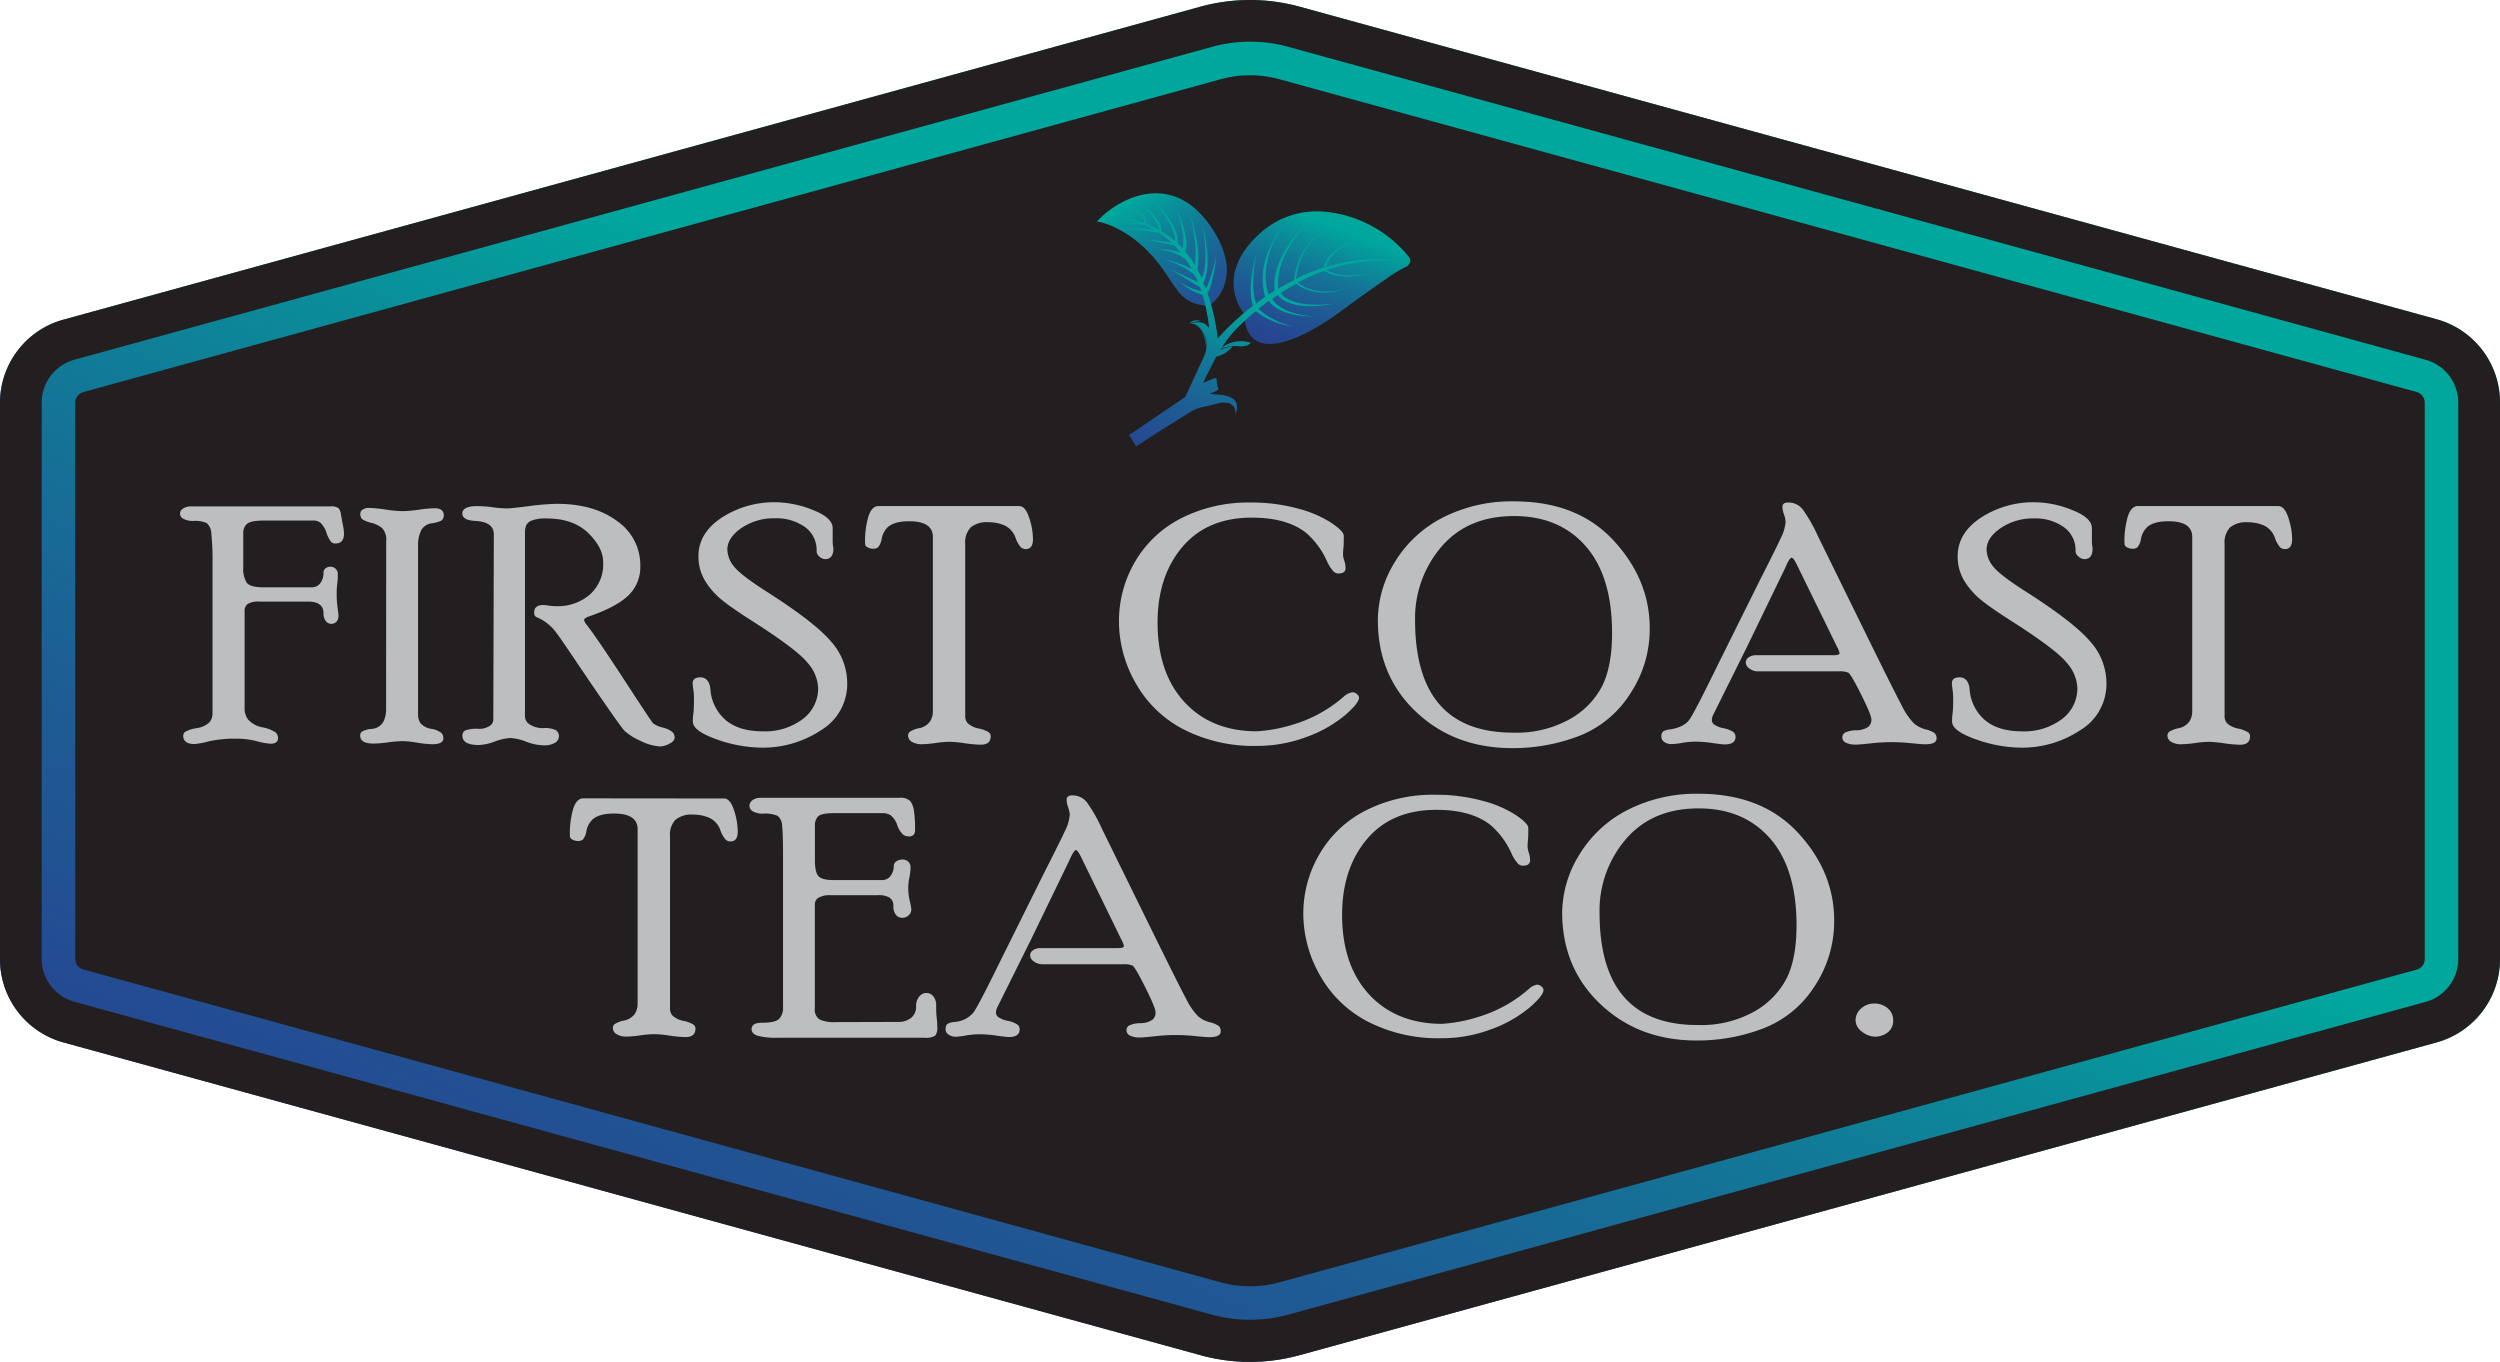 <?xml version="1.0" encoding="UTF-8"?> <svg xmlns="http://www.w3.org/2000/svg" xmlns:xlink="http://www.w3.org/1999/xlink" viewBox="0 0 539.62 293.89"><defs><style>.cls-1{fill:url(#linear-gradient);}.cls-2{fill:#231f20;}.cls-3{fill:#bcbec0;}.cls-4{fill:url(#linear-gradient-2);}.cls-5{fill:url(#linear-gradient-3);}.cls-6{fill:#00a79d;}.cls-7{fill:url(#linear-gradient-4);}</style><linearGradient id="linear-gradient" x1="285.42" y1="112.72" x2="140.2" y2="431.13" gradientUnits="userSpaceOnUse"><stop offset="0" stop-color="#00a79d"></stop><stop offset="0.07" stop-color="#06989b"></stop><stop offset="0.25" stop-color="#137697"></stop><stop offset="0.43" stop-color="#1e5b94"></stop><stop offset="0.61" stop-color="#254892"></stop><stop offset="0.8" stop-color="#2a3d90"></stop><stop offset="1" stop-color="#2b3990"></stop></linearGradient><linearGradient id="linear-gradient-2" x1="245.51" y1="42.71" x2="272.61" y2="85.68" xlink:href="#linear-gradient"></linearGradient><linearGradient id="linear-gradient-3" x1="288.54" y1="49.19" x2="274.04" y2="87.96" xlink:href="#linear-gradient"></linearGradient><linearGradient id="linear-gradient-4" x1="265.59" y1="64.36" x2="240.24" y2="119.96" xlink:href="#linear-gradient"></linearGradient></defs><title>First Coast Logo</title><g id="Layer_2" data-name="Layer 2"><g id="Logos"><g id="Logo"><path class="cls-1" d="M539.62,207V86.91a18.62,18.62,0,0,0-13.68-18L280.5,1.44a40.4,40.4,0,0,0-21.38,0L13.68,69A18.62,18.62,0,0,0,0,86.91V207a18.64,18.64,0,0,0,13.68,18l245.44,67.51a40.2,40.2,0,0,0,21.38,0l245.44-67.51A18.64,18.64,0,0,0,539.62,207Z"></path><path class="cls-2" d="M269.81,9a31,31,0,0,1,8.3,1.12L523.55,77.65a9.62,9.62,0,0,1,7.06,9.26V207a9.62,9.62,0,0,1-7.06,9.26L278.11,283.75a31.31,31.31,0,0,1-16.6,0L16.07,216.23A9.62,9.62,0,0,1,9,207V86.91a9.62,9.62,0,0,1,7.05-9.26L261.51,10.14A31.1,31.1,0,0,1,269.81,9m0-9a40.44,40.44,0,0,0-10.69,1.44L13.68,69A18.62,18.62,0,0,0,0,86.91V207a18.64,18.64,0,0,0,13.68,18l245.44,67.51a40.13,40.13,0,0,0,21.38,0l245.44-67.51a18.64,18.64,0,0,0,13.68-18V86.91a18.62,18.62,0,0,0-13.68-18L280.5,1.44A40.38,40.38,0,0,0,269.81,0Z"></path><path class="cls-2" d="M269.81,277.64a24.16,24.16,0,0,1-6.38-.86L18,209.26A2.38,2.38,0,0,1,16.24,207V86.91A2.39,2.39,0,0,1,18,84.62L263.43,17.11a23.83,23.83,0,0,1,12.76,0L521.63,84.62a2.39,2.39,0,0,1,1.75,2.29V207a2.38,2.38,0,0,1-1.75,2.29L276.19,276.78A24.11,24.11,0,0,1,269.81,277.64Z"></path><path class="cls-3" d="M71.21,109.31a3,3,0,0,1,1.87.37,3.08,3.08,0,0,1,.55,1.55c.13.78.27,1.53.41,2.25a9.38,9.38,0,0,1,.21,1.74c0,1.4-.63,2.1-1.91,2.1a1.33,1.33,0,0,1-.88-.36,6.42,6.42,0,0,1-1-2,5,5,0,0,0-1.29-2.11,2.3,2.3,0,0,0-1.43-.49H57c-1.85,0-3.06.23-3.64.68a2.47,2.47,0,0,0-.85,2v7.4a5.65,5.65,0,0,0,.74,3.33c.49.65,1.69,1,3.6,1h10.4a2.2,2.2,0,0,0,1.91-.93,3.64,3.64,0,0,0,.67-2.16,1.15,1.15,0,0,1,.43-1,1.55,1.55,0,0,1,1.05-.35,1.54,1.54,0,0,1,1.6,1.64c0,.49,0,1.2-.12,2.12s-.12,1.68-.12,2.26a21.59,21.59,0,0,0,.2,2.81c.13,1,.19,1.57.19,1.78a1.78,1.78,0,0,1-.44,1.25,1.5,1.5,0,0,1-2.31-.15,2.63,2.63,0,0,1-.48-1.67c0-1.68-1.12-2.52-3.37-2.52H56.08a4.54,4.54,0,0,0-2.62.52A1.86,1.86,0,0,0,52.8,132v20.92a3.93,3.93,0,0,0,.76,2.4A5.5,5.5,0,0,0,56.68,157a7.25,7.25,0,0,1,2.85,1.13,1.69,1.69,0,0,1,.48,1.19c0,.81-.53,1.21-1.59,1.21a15,15,0,0,1-3-.55,18,18,0,0,0-4.3-.54,26.17,26.17,0,0,0-6.08.58,17.13,17.13,0,0,1-3.07.58c-1.61,0-2.42-.61-2.42-1.81a1.08,1.08,0,0,1,.41-.82,7.28,7.28,0,0,1,2.48-.8,5,5,0,0,0,2.75-1.24,2.87,2.87,0,0,0,.68-1.89V121.94a58.15,58.15,0,0,0-.25-6.71,3.13,3.13,0,0,0-1-2.32,6,6,0,0,0-2.84-.47,4.42,4.42,0,0,1-2.17-.44,1.29,1.29,0,0,1-.76-1.12,1.31,1.31,0,0,1,.66-1.1,2.87,2.87,0,0,1,1.68-.47Z"></path><path class="cls-3" d="M83.36,116.78a3.53,3.53,0,0,0-.88-2.78,5.58,5.58,0,0,0-2.26-1.12,6.94,6.94,0,0,1-1.91-.73,1.42,1.42,0,0,1-.53-1.28,1,1,0,0,1,.53-.88,2.11,2.11,0,0,1,1.22-.36,29,29,0,0,1,3.66.35,27.6,27.6,0,0,0,3.74.35,27.26,27.26,0,0,0,3.45-.31,27.41,27.41,0,0,1,3.4-.32c1.3,0,2,.49,2,1.46a1.33,1.33,0,0,1-.51,1.21,6.74,6.74,0,0,1-2.07.58,3,3,0,0,0-2.26,1.47,7.11,7.11,0,0,0-.7,3.52v36.35a3.13,3.13,0,0,0,.53,1.81,3.85,3.85,0,0,0,2.34,1.22,4.54,4.54,0,0,1,2.2.92,1.72,1.72,0,0,1,.39,1.12c0,.85-.8,1.28-2.41,1.28a22.55,22.55,0,0,1-3.2-.33,21.22,21.22,0,0,0-3.19-.34,28.5,28.5,0,0,0-3.09.26,26.79,26.79,0,0,1-3.14.27c-1.94,0-2.92-.56-2.92-1.67A1.21,1.21,0,0,1,78,158a4.66,4.66,0,0,1,2.2-.66,3.16,3.16,0,0,0,2.52-1.5,5.91,5.91,0,0,0,.62-2.71Z"></path><path class="cls-3" d="M106.59,115.32q0-2.67-4-2.88c-1.87-.09-2.8-.64-2.8-1.63s1.07-1.57,3.2-1.57a26.1,26.1,0,0,1,3.35.25,24.81,24.81,0,0,0,3.12.25c.57,0,2.16-.17,4.75-.5a53.34,53.34,0,0,1,6-.49q8,0,13,3.73a11.54,11.54,0,0,1,5,9.67,8.51,8.51,0,0,1-2.48,6.28q-2.48,2.49-8.52,4.6c-.76.25-1.13.52-1.13.8a1.88,1.88,0,0,0,.47.92q2.15,2.73,8.09,11.85t6.33,9.52a5.62,5.62,0,0,0,2.07.92,5.18,5.18,0,0,1,2.13,1,1.67,1.67,0,0,1,.45,1.13c0,.54-.39,1-1.17,1.38a4.65,4.65,0,0,1-1.87.57,10.64,10.64,0,0,1-4.38-1.24,12.37,12.37,0,0,1-3.4-2.13q-1.51-1.75-10-14.31-3.94-5.87-4.53-6.6a10.34,10.34,0,0,0-4.14-3.51,1.48,1.48,0,0,1-.66-.37,1.43,1.43,0,0,1-.16-.84c0-1,.67-1.53,2-1.53a10.66,10.66,0,0,1,1.09.13,13.2,13.2,0,0,0,1.75.12,10.51,10.51,0,0,0,7.16-2.5,8.74,8.74,0,0,0,2.88-7q0-3.16-3.24-6.3t-9-3.13a8.13,8.13,0,0,0-3.14.44,2.16,2.16,0,0,0-1.25,1.09,4.75,4.75,0,0,0-.25,1.71v39.4a2.15,2.15,0,0,0,1.12,1.88,5.22,5.22,0,0,0,2.92.73,5.21,5.21,0,0,1,2.63.45,1.5,1.5,0,0,1,.66,1.32,1.64,1.64,0,0,1-.83,1.39,4.61,4.61,0,0,1-2.52.56,11.24,11.24,0,0,1-3.71-.79,11,11,0,0,0-3.49-.79,11.18,11.18,0,0,0-3.27.75,11.12,11.12,0,0,1-3.43.76c-2.39,0-3.58-.67-3.58-2a1.24,1.24,0,0,1,.58-1.13,7,7,0,0,1,2.91-.36,4.2,4.2,0,0,0,2.29-.57,1.62,1.62,0,0,0,.89-1.37Z"></path><path class="cls-3" d="M157,118.61a6,6,0,0,0,1.34,3.56q1.35,1.81,6.86,5.35,10.65,6.78,14.16,10.93a13.51,13.51,0,0,1,3.51,8.86,11.66,11.66,0,0,1-5.74,10.36,22.68,22.68,0,0,1-12.56,3.71,29.77,29.77,0,0,1-9.93-1.81q-5.09-1.81-5.09-3.81c0-.33,0-.95.12-1.85s.12-2,.12-3.39a13,13,0,0,0-.14-1.7c-.09-.67-.14-1.11-.14-1.32,0-.87.57-1.3,1.7-1.3s2,.87,2.13,2.6a9.61,9.61,0,0,0,3.35,6.67c1.93,1.6,4.59,2.39,8,2.39a13.52,13.52,0,0,0,8.52-2.61,8.23,8.23,0,0,0,3.38-6.82,8.78,8.78,0,0,0-2.28-5.37q-2.26-2.84-11.92-9c-2.66-1.69-4.74-3.12-6.26-4.31a16.3,16.3,0,0,1-3.83-4.2,10.09,10.09,0,0,1-1.54-5.51q0-5,5.05-8.33a20.82,20.82,0,0,1,11.65-3.3,22.16,22.16,0,0,1,8,1.67c2.84,1.11,4.27,2.42,4.27,3.92,0,.21,0,.54,0,1s0,1.13,0,2a10.43,10.43,0,0,0,.16,1.37c0,1.54-.6,2.32-1.78,2.32a1.89,1.89,0,0,1-1.24-.55,1.55,1.55,0,0,1-.61-1.17,6.08,6.08,0,0,0-2.59-5.27,10.62,10.62,0,0,0-6.31-1.83A12.46,12.46,0,0,0,160,114Q157,116.1,157,118.61Z"></path><path class="cls-3" d="M220,109.24c.88,0,1.6.83,2.14,2.5a14.8,14.8,0,0,1,.82,4.63c0,1.43-.51,2.15-1.54,2.15a1.75,1.75,0,0,1-1-.32,6.13,6.13,0,0,1-1.25-2.21,4.58,4.58,0,0,0-2.37-2.59,8.66,8.66,0,0,0-3.44-.68,5.49,5.49,0,0,0-3.83,1.11,4.7,4.7,0,0,0-1.19,3.59v37.22a2.19,2.19,0,0,0,.57,1.49,4.94,4.94,0,0,0,2.36,1.12,6.45,6.45,0,0,1,2.18.83,1.09,1.09,0,0,1,.39.82c0,1.23-.71,1.84-2.14,1.84a26.59,26.59,0,0,1-3.42-.31,27.13,27.13,0,0,0-3.35-.32,23.37,23.37,0,0,0-3,.27,24.94,24.94,0,0,1-3,.26,4.06,4.06,0,0,1-2.06-.5,1.54,1.54,0,0,1-.86-1.39,1.1,1.1,0,0,1,.32-.76,5.48,5.48,0,0,1,2.06-.81,3.77,3.77,0,0,0,2.36-1.46,4.06,4.06,0,0,0,.61-2.21V115.92q0-3.4-5.09-3.41-3.31,0-4.71,1.34a4.63,4.63,0,0,0-1.24,2.39,3.76,3.76,0,0,1-.81,1.91,1.65,1.65,0,0,1-1,.3,2.55,2.55,0,0,1-1.21-.3.87.87,0,0,1-.57-.76,19,19,0,0,1,.74-6c.49-1.44,1.21-2.16,2.14-2.16Z"></path><path class="cls-3" d="M291.91,149.43a1.46,1.46,0,0,1,1,.41,1.11,1.11,0,0,1,.44.72q0,1.23-3.14,3.91a27.5,27.5,0,0,1-8.22,4.61A30.21,30.21,0,0,1,271.3,161a33.24,33.24,0,0,1-15.86-3.58,25,25,0,0,1-10.32-10,26.7,26.7,0,0,1-3.59-13.28A25.23,25.23,0,0,1,245,121.24a24.2,24.2,0,0,1,10-9.4,32,32,0,0,1,15-3.37,37.79,37.79,0,0,1,10.08,1.28,25,25,0,0,1,7.3,3.11c1.78,1.22,2.67,2.14,2.67,2.78,0,1,0,1.87-.08,2.67s-.08,1.27-.08,1.44a4.49,4.49,0,0,0,.28,1.28,5.36,5.36,0,0,1,.27,1.6c0,.77-.53,1.16-1.6,1.16a1.57,1.57,0,0,1-1-.43,8.87,8.87,0,0,1-1.48-2.36,17.56,17.56,0,0,0-4.45-6q-4.19-3.27-11.68-3.27-9.64,0-15,6.31t-5.37,16.31q0,10.88,5.81,17.19t15.68,6.31a33.41,33.41,0,0,0,8-1.53,29.44,29.44,0,0,0,10.75-6A3.5,3.5,0,0,1,291.91,149.43Z"></path><path class="cls-3" d="M326.83,108.22q13.65,0,21.45,8.44t7.81,18.93a25.18,25.18,0,0,1-4.24,14.19,22.9,22.9,0,0,1-11,9.07,39.8,39.8,0,0,1-14.45,2.63q-12.45,0-20.72-7.8t-8.27-19.81A24,24,0,0,1,301,121.43a25.84,25.84,0,0,1,10.36-9.68A32.61,32.61,0,0,1,326.83,108.22Zm-.24,49.92a23.6,23.6,0,0,0,12.26-2.92,17.42,17.42,0,0,0,7-7.19q2.11-4.28,2.11-11.38,0-12.28-5.7-18.77t-15.44-6.49q-10.05,0-15.72,6.66a23.69,23.69,0,0,0-5.66,15.82Q305.45,158.14,326.59,158.14Z"></path><path class="cls-3" d="M387.9,122q-.78-1.62-1.17-1.62c-.32,0-.79.75-1.42,2.25L377,139.79l-7.19,14.46a2.76,2.76,0,0,0-.31,1.16,1.28,1.28,0,0,0,.44.94,5.32,5.32,0,0,0,2.13.85,5.3,5.3,0,0,1,2.11.84,1.37,1.37,0,0,1,.43,1c0,1.09-.78,1.64-2.34,1.64-.37,0-1.26-.1-2.68-.3a26,26,0,0,0-3.53-.3,16.88,16.88,0,0,0-3,.27,15.43,15.43,0,0,1-2.23.26,2.68,2.68,0,0,1-1.6-.46,1.36,1.36,0,0,1-.62-1.09,1.41,1.41,0,0,1,.39-1.19,3.33,3.33,0,0,1,1.43-.42c2-.31,3.41-1,4.18-2.06s2.73-4.84,5.9-11.33l9.44-19c2.32-4.54,3.8-7.56,4.47-9a9.39,9.39,0,0,0,1-3.46,6,6,0,0,0-.34-1.53,6.27,6.27,0,0,1-.35-1.6c0-.68.4-1,1.21-1a3.87,3.87,0,0,1,3.19,1.51,33.31,33.31,0,0,1,3.24,5.69l10.8,22q5.9,12,7.45,14.86a13.6,13.6,0,0,0,2.57,3.67,6.36,6.36,0,0,0,2.39,1.22,6.57,6.57,0,0,1,1.91.75,1.44,1.44,0,0,1,.51,1.25q0,1.23-2.46,1.23c-.55,0-1.55-.08-3-.23a42,42,0,0,0-4.32-.23,38.82,38.82,0,0,0-4.48.27c-1.55.17-2.61.26-3.19.26a4.66,4.66,0,0,1-2.11-.41,1.24,1.24,0,0,1-.78-1.12,1.27,1.27,0,0,1,.47-1,5.6,5.6,0,0,1,2.54-.56,4.5,4.5,0,0,0,2.66-.79,2.07,2.07,0,0,0,.61-1.52c0-.66-.74-2.46-2.22-5.42s-2.41-4.52-2.77-4.71a5.15,5.15,0,0,0-2.1-.28H379.47a3,3,0,0,1-1.83-.59,1.65,1.65,0,0,1-.82-1.36,1.32,1.32,0,0,1,.64-1.07,2.51,2.51,0,0,1,1.46-.46h16.75c.93,0,1.4-.15,1.4-.45a4.5,4.5,0,0,0-.55-1.37Z"></path><path class="cls-3" d="M428.8,118.61a6,6,0,0,0,1.34,3.56q1.33,1.81,6.86,5.35,10.65,6.78,14.16,10.93a13.51,13.51,0,0,1,3.51,8.86,11.66,11.66,0,0,1-5.74,10.36,22.68,22.68,0,0,1-12.56,3.71,29.77,29.77,0,0,1-9.93-1.81q-5.08-1.81-5.09-3.81c0-.33,0-.95.12-1.85s.12-2,.12-3.39a13,13,0,0,0-.14-1.7c-.09-.67-.14-1.11-.14-1.32,0-.87.57-1.3,1.7-1.3s2,.87,2.13,2.6a9.61,9.61,0,0,0,3.35,6.67c1.92,1.6,4.59,2.39,8,2.39a13.52,13.52,0,0,0,8.52-2.61,8.23,8.23,0,0,0,3.38-6.82,8.78,8.78,0,0,0-2.28-5.37q-2.28-2.84-11.92-9c-2.66-1.69-4.74-3.12-6.27-4.31a16.44,16.44,0,0,1-3.82-4.2,10,10,0,0,1-1.54-5.51q0-5,5.05-8.33a20.82,20.82,0,0,1,11.65-3.3,22.16,22.16,0,0,1,8,1.67c2.84,1.11,4.27,2.42,4.27,3.92,0,.21,0,.54,0,1s0,1.13,0,2a11.79,11.79,0,0,0,.15,1.37c0,1.54-.59,2.32-1.77,2.32a1.89,1.89,0,0,1-1.24-.55A1.55,1.55,0,0,1,448,119a6.08,6.08,0,0,0-2.59-5.27,10.62,10.62,0,0,0-6.31-1.83,12.46,12.46,0,0,0-7.27,2.1Q428.8,116.1,428.8,118.61Z"></path><path class="cls-3" d="M491.79,109.24c.88,0,1.6.83,2.14,2.5a14.8,14.8,0,0,1,.82,4.63c0,1.43-.51,2.15-1.54,2.15a1.75,1.75,0,0,1-1-.32A6.13,6.13,0,0,1,491,116a4.58,4.58,0,0,0-2.37-2.59,8.66,8.66,0,0,0-3.44-.68,5.48,5.48,0,0,0-3.83,1.11,4.7,4.7,0,0,0-1.19,3.59v37.22a2.19,2.19,0,0,0,.57,1.49,4.89,4.89,0,0,0,2.36,1.12,6.55,6.55,0,0,1,2.18.83,1.09,1.09,0,0,1,.39.82c0,1.23-.71,1.84-2.14,1.84a26.59,26.59,0,0,1-3.42-.31,27.13,27.13,0,0,0-3.35-.32,23.37,23.37,0,0,0-3,.27,24.94,24.94,0,0,1-3,.26,4.06,4.06,0,0,1-2.06-.5,1.54,1.54,0,0,1-.86-1.39,1.14,1.14,0,0,1,.31-.76,5.65,5.65,0,0,1,2.07-.81,3.77,3.77,0,0,0,2.36-1.46,4.06,4.06,0,0,0,.61-2.21V115.92q0-3.4-5.1-3.41-3.3,0-4.7,1.34a4.64,4.64,0,0,0-1.25,2.39,3.69,3.69,0,0,1-.8,1.91,1.68,1.68,0,0,1-1,.3,2.54,2.54,0,0,1-1.2-.3.87.87,0,0,1-.57-.76,19,19,0,0,1,.74-6c.49-1.44,1.21-2.16,2.14-2.16Z"></path><path class="cls-3" d="M156.28,172.35c.88,0,1.6.83,2.14,2.49a14.86,14.86,0,0,1,.82,4.64c0,1.43-.51,2.14-1.54,2.14a1.72,1.72,0,0,1-1-.31,6.21,6.21,0,0,1-1.25-2.22,4.53,4.53,0,0,0-2.37-2.58,8.66,8.66,0,0,0-3.44-.68,5.53,5.53,0,0,0-3.83,1.1,4.69,4.69,0,0,0-1.19,3.59v37.23a2.21,2.21,0,0,0,.57,1.49,4.89,4.89,0,0,0,2.36,1.12,6.33,6.33,0,0,1,2.18.83,1.07,1.07,0,0,1,.39.81c0,1.23-.71,1.85-2.14,1.85a26.86,26.86,0,0,1-3.43-.31,25.16,25.16,0,0,0-3.34-.32,24.77,24.77,0,0,0-3,.26,23.52,23.52,0,0,1-3,.27,4,4,0,0,1-2.06-.5,1.53,1.53,0,0,1-.86-1.39,1.07,1.07,0,0,1,.31-.76,5.46,5.46,0,0,1,2.07-.81,3.77,3.77,0,0,0,2.36-1.46,4.16,4.16,0,0,0,.6-2.21V179c0-2.27-1.69-3.4-5.09-3.4q-3.3,0-4.7,1.34a4.6,4.6,0,0,0-1.25,2.39,3.73,3.73,0,0,1-.8,1.9,1.68,1.68,0,0,1-1,.3,2.53,2.53,0,0,1-1.2-.29.89.89,0,0,1-.58-.76,19.3,19.3,0,0,1,.74-6c.5-1.44,1.21-2.16,2.15-2.16Z"></path><path class="cls-3" d="M193.74,220.58a4.36,4.36,0,0,0,3-.94,3.11,3.11,0,0,0,1-2.41,3.17,3.17,0,0,1,.66-2.11,2,2,0,0,1,1.56-.79,1.9,1.9,0,0,1,1.51.74,3,3,0,0,1,.6,2c0,.82,0,1.7.12,2.65s.12,1.6.12,1.95a2.75,2.75,0,0,1-.45,1.88,3.83,3.83,0,0,1-2.32.44H168a15.23,15.23,0,0,1-4.54-.45c-.82-.31-1.23-.76-1.23-1.36,0-1,.74-1.42,2.22-1.42,1.9,0,3.14-.28,3.71-.83a3.5,3.5,0,0,0,.86-2.62V185.14c0-3.47-.07-5.76-.2-6.89a2.78,2.78,0,0,0-1-2.16,6.9,6.9,0,0,0-3.12-.47,4.08,4.08,0,0,1-2.17-.48,1.41,1.41,0,0,1-.76-1.23,1.5,1.5,0,0,1,.66-1.19,2.71,2.71,0,0,1,1.68-.51h30a3,3,0,0,1,2.34.67,4.36,4.36,0,0,1,.8,2,25,25,0,0,1,.26,4.29c0,.91-.43,1.37-1.29,1.37a2.13,2.13,0,0,1-1.31-.41,5.07,5.07,0,0,1-1.25-2.05,4.44,4.44,0,0,0-1.41-2.1,3,3,0,0,0-1.66-.46H180c-1.8,0-2.93.23-3.4.68a2.76,2.76,0,0,0-.7,2.06v7.43c0,1.74.26,2.89.78,3.44s1.57.83,3.17.83h10.4a2.22,2.22,0,0,0,2-.94,3.52,3.52,0,0,0,.67-2.09,1.22,1.22,0,0,1,.54-1,2.13,2.13,0,0,1,1.29-.4,1.88,1.88,0,0,1,1.29.45,1.66,1.66,0,0,1,.5,1.3,12.53,12.53,0,0,1-.25,2.12,12.94,12.94,0,0,0-.25,2.26,12.77,12.77,0,0,0,.33,2.8,12.85,12.85,0,0,1,.33,1.79,1.7,1.7,0,0,1-.58,1.33,2,2,0,0,1-1.37.53,1.73,1.73,0,0,1-1.37-.65,2.72,2.72,0,0,1-.54-1.78,2.19,2.19,0,0,0-.78-1.9,4.61,4.61,0,0,0-2.58-.56H179.08a4.65,4.65,0,0,0-2.31.51,1.63,1.63,0,0,0-.89,1.49v22.45a2.53,2.53,0,0,0,1,2.36,7.11,7.11,0,0,0,3.42.59Z"></path><path class="cls-3" d="M233.4,185.1c-.52-1.07-.91-1.61-1.17-1.61s-.79.75-1.42,2.24l-8.32,17.17-7.19,14.46a2.79,2.79,0,0,0-.32,1.15,1.26,1.26,0,0,0,.45,1,5.51,5.51,0,0,0,2.13.84,5.42,5.42,0,0,1,2.11.85,1.36,1.36,0,0,1,.42,1c0,1.09-.78,1.64-2.34,1.64q-.54,0-2.67-.3a26.11,26.11,0,0,0-3.53-.3,17.87,17.87,0,0,0-3,.26,14.43,14.43,0,0,1-2.23.27,2.62,2.62,0,0,1-1.6-.47,1.35,1.35,0,0,1-.62-1.08c0-.61.13-1,.39-1.19a3.4,3.4,0,0,1,1.43-.43,6,6,0,0,0,4.17-2c.77-1.07,2.73-4.84,5.91-11.33l9.44-19q3.47-6.81,4.47-9a9.35,9.35,0,0,0,1-3.46,5.92,5.92,0,0,0-.35-1.53,6.09,6.09,0,0,1-.34-1.59c0-.68.4-1,1.21-1a3.87,3.87,0,0,1,3.19,1.51,33,33,0,0,1,3.23,5.69l10.81,22q5.9,12,7.45,14.86a13.87,13.87,0,0,0,2.56,3.67,6.32,6.32,0,0,0,2.4,1.21,6.51,6.51,0,0,1,1.91.76,1.44,1.44,0,0,1,.51,1.25c0,.82-.83,1.23-2.47,1.23-.54,0-1.54-.08-3-.23a41.68,41.68,0,0,0-4.32-.23,41.07,41.07,0,0,0-4.47.26c-1.55.18-2.61.27-3.19.27a4.63,4.63,0,0,1-2.11-.41,1.24,1.24,0,0,1-.31-2.12,5.58,5.58,0,0,1,2.53-.56,4.51,4.51,0,0,0,2.67-.79,2.07,2.07,0,0,0,.61-1.53c0-.65-.74-2.46-2.22-5.41s-2.41-4.53-2.77-4.71a5.18,5.18,0,0,0-2.1-.28H225a3.05,3.05,0,0,1-1.83-.59,1.65,1.65,0,0,1-.82-1.36,1.3,1.3,0,0,1,.64-1.07,2.44,2.44,0,0,1,1.46-.46h16.74c.94,0,1.41-.15,1.41-.46a5.05,5.05,0,0,0-.55-1.37Z"></path><path class="cls-3" d="M331.73,212.54a1.44,1.44,0,0,1,1,.4,1.11,1.11,0,0,1,.44.72q0,1.23-3.14,3.92a27.43,27.43,0,0,1-8.21,4.6,30.09,30.09,0,0,1-10.73,1.92,33.27,33.27,0,0,1-15.86-3.59,25,25,0,0,1-10.32-10,26.83,26.83,0,0,1-3.59-13.28,25.21,25.21,0,0,1,3.51-12.91,24.2,24.2,0,0,1,10-9.4,32,32,0,0,1,15-3.37,37.79,37.79,0,0,1,10.08,1.28,24.5,24.5,0,0,1,7.3,3.11c1.78,1.22,2.67,2.14,2.67,2.77,0,1,0,1.88-.08,2.67s-.07,1.28-.07,1.44a4.82,4.82,0,0,0,.27,1.29,5.3,5.3,0,0,1,.27,1.59c0,.78-.53,1.16-1.6,1.16a1.58,1.58,0,0,1-1-.42,8.79,8.79,0,0,1-1.48-2.36,17.47,17.47,0,0,0-4.46-6c-2.78-2.18-6.68-3.28-11.67-3.28q-9.65,0-15,6.32t-5.37,16.31q0,10.88,5.81,17.19T311.19,221a33.27,33.27,0,0,0,8-1.53,29.59,29.59,0,0,0,10.75-5.95A3.52,3.52,0,0,1,331.73,212.54Z"></path><path class="cls-3" d="M366.64,171.33q13.65,0,21.46,8.43t7.8,18.94a25.3,25.3,0,0,1-4.23,14.19,22.92,22.92,0,0,1-11,9.06,39.65,39.65,0,0,1-14.46,2.64q-12.44,0-20.71-7.8T337.19,197a24.08,24.08,0,0,1,3.66-12.44,25.84,25.84,0,0,1,10.36-9.68A32.61,32.61,0,0,1,366.64,171.33Zm-.23,49.92a23.56,23.56,0,0,0,12.25-2.92,17.42,17.42,0,0,0,7-7.19q2.11-4.27,2.12-11.39,0-12.27-5.71-18.77t-15.44-6.49q-10,0-15.71,6.67A23.65,23.65,0,0,0,345.26,197Q345.26,221.25,366.41,221.25Z"></path><path class="cls-3" d="M404.56,216.61a4.29,4.29,0,0,1,2.87,1,3.31,3.31,0,0,1,1.21,2.64,3.11,3.11,0,0,1-1.17,2.58,4.3,4.3,0,0,1-2.76.93,4.6,4.6,0,0,1-2.79-1.07,3.07,3.07,0,0,1-1.4-2.44,3.37,3.37,0,0,1,1.2-2.57A4.14,4.14,0,0,1,404.56,216.61Z"></path><path class="cls-4" d="M261.06,48.49c-3-4.15-6.52-6.41-10.59-6.73-5.32-.42-10.41,2.69-13.16,5.49l-.55.56.77.14c.07,0,7.29,1.47,13.39,10.06.61.85,1.12,1.63,1.59,2.33,2.22,3.36,3.45,5.21,8,5.69l0-.42.49-.14.24.34A9.23,9.23,0,0,0,264.67,60C265.26,56.54,264,52.66,261.06,48.49Z"></path><path class="cls-5" d="M304.12,55.48a26.5,26.5,0,0,0-18-9.77,18.34,18.34,0,0,0-14.19,4.67c-9.63,8.75-4.18,16.23-3.65,16.92l.3.65c.12,3,1.11,4.89,2.94,5.77a5.91,5.91,0,0,0,2.55.52c5.52,0,13.39-5.6,15.13-6.89,4.3-3.19,9-6.46,11.4-8.12a22.6,22.6,0,0,1,2.5-1.44l.28-.15a1.73,1.73,0,0,0,1-1.09A1.34,1.34,0,0,0,304.12,55.48Z"></path><path class="cls-6" d="M259.14,69.32a2.22,2.22,0,0,0-2.41.49,8.1,8.1,0,0,1,1.69-.45A5.58,5.58,0,0,1,259.14,69.32Z"></path><path class="cls-7" d="M302.81,56.37a36,36,0,0,0-11.44.05,38.15,38.15,0,0,0-5.15,1.22,6,6,0,0,1,1.06-2.14,9.63,9.63,0,0,1,2.28-2A16.64,16.64,0,0,1,292.3,52a21.74,21.74,0,0,1,2.95-1,21.88,21.88,0,0,0-3,.89,17,17,0,0,0-2.82,1.35,9.71,9.71,0,0,0-2.42,2,6.42,6.42,0,0,0-1.29,2.5,41.11,41.11,0,0,0-5.32,2.1c-.22.1-.43.22-.64.32a15.7,15.7,0,0,1,.63-3.15A13.64,13.64,0,0,1,282,53.68a10.31,10.31,0,0,1,2.52-2.75,11.24,11.24,0,0,1,3.34-1.71,11.49,11.49,0,0,0-3.41,1.62,10.84,10.84,0,0,0-2.65,2.71,14.3,14.3,0,0,0-1.7,3.41,16.44,16.44,0,0,0-.78,3.5c-1.15.58-2.28,1.19-3.39,1.86a12.17,12.17,0,0,1,.23-3.85,18.51,18.51,0,0,1,1.5-4,26.21,26.21,0,0,1,2.28-3.62,29.19,29.19,0,0,1,2.81-3.27,28.48,28.48,0,0,0-3,3.14,26,26,0,0,0-2.49,3.55,19.61,19.61,0,0,0-1.74,4,13.78,13.78,0,0,0-.43,4.49l-1.25.82a12,12,0,0,1-.61-3.36,14.64,14.64,0,0,1,.37-4.06,18.73,18.73,0,0,1,1.34-3.9A19.48,19.48,0,0,1,277,48.73a20.16,20.16,0,0,0-2.3,3.48,19.8,19.8,0,0,0-1.56,3.88,15.13,15.13,0,0,0-.59,4.18,13.39,13.39,0,0,0,.52,3.82c-.66.45-1.31.93-1.95,1.4a14.94,14.94,0,0,1-.6-5.23,33.29,33.29,0,0,1,.73-5.71,32.86,32.86,0,0,0-1.15,5.68,14.94,14.94,0,0,0,.32,5.79,57.06,57.06,0,0,0-7.56,7A49.09,49.09,0,0,0,261,64.33c-.12-.35-.24-.69-.37-1a8.16,8.16,0,0,0,.8-2c.19-.68.35-1.37.5-2.06.27-1.37.5-2.75.64-4.14-.28,1.37-.65,2.71-1.05,4-.21.66-.43,1.32-.69,2a9.54,9.54,0,0,1-.56,1.21c-.17-.43-.34-.86-.52-1.28a10.16,10.16,0,0,0,.79-2.91,17.67,17.67,0,0,0,.06-3.25,31.3,31.3,0,0,0-1.08-6.32,31.5,31.5,0,0,1,.66,6.33A16.37,16.37,0,0,1,260,58a10.09,10.09,0,0,1-.6,2c-.29-.62-.61-1.23-.94-1.83a12.87,12.87,0,0,0,.2-3,21.7,21.7,0,0,0-.36-3.24c-.18-1.07-.42-2.12-.7-3.17a19.2,19.2,0,0,0-1-3.05,20.53,20.53,0,0,1,.83,3.1c.21,1,.37,2.11.49,3.18a22.57,22.57,0,0,1,.14,3.18,15,15,0,0,1-.18,1.92c-.36-.56-.73-1.12-1.13-1.66h0q-.42-.57-.87-1.11a6.4,6.4,0,0,0,.18-2.37,14.86,14.86,0,0,0-.49-2.51,27.4,27.4,0,0,0-1.84-4.71,26.43,26.43,0,0,1,1.43,4.8,13.72,13.72,0,0,1,.27,2.46,6.57,6.57,0,0,1-.17,1.61c-.36-.39-.73-.77-1.12-1.13a4.81,4.81,0,0,0-.35-2.5,13.92,13.92,0,0,0-1.23-2.4,27.41,27.41,0,0,0-3.35-4.15l1.55,2.15c.52.72,1,1.47,1.43,2.22a13.75,13.75,0,0,1,1.14,2.35,5.64,5.64,0,0,1,.37,1.92A20,20,0,0,0,250.72,50a4.74,4.74,0,0,0-.52-1.93A6.72,6.72,0,0,0,249,46.41,13,13,0,0,0,245.86,44a18.75,18.75,0,0,1,2.87,2.68,7.93,7.93,0,0,1,1.06,1.6,4.64,4.64,0,0,1,.39,1.4l-.87-.48q-.9-.45-1.83-.81a3.4,3.4,0,0,0-1.35-2.46,9,9,0,0,0-1.14-.8c-.4-.24-.82-.43-1.22-.66.38.26.79.48,1.16.75a8,8,0,0,1,1.06.87,3.18,3.18,0,0,1,1.07,2.08h-.19a18.16,18.16,0,0,0-7-1.1,18.08,18.08,0,0,1,5.93,1h-1.06a18.8,18.8,0,0,0-2.49.29,18.84,18.84,0,0,1,2.49-.08,14.6,14.6,0,0,1,2.29.26,22.46,22.46,0,0,1,2,1l.13.08c-.67-.1-1.35-.19-2-.23a23.27,23.27,0,0,0-3.34,0c1.11.12,2.21.23,3.3.39s2.11.29,3.14.51a20.62,20.62,0,0,1,2.64,2.1c-.7-.1-1.39-.21-2.09-.3-1-.14-2-.25-3-.34q1.47.36,2.94.66c.89.19,1.78.35,2.67.51a21.29,21.29,0,0,1,1.47,1.68,9.67,9.67,0,0,0-5.27-.63A9.35,9.35,0,0,1,256,56.11a20.22,20.22,0,0,1,1.23,2l-.16-.1a13.92,13.92,0,0,0-1.88-.88,30.33,30.33,0,0,0-3.9-1.22,28.55,28.55,0,0,1,3.72,1.6,14.76,14.76,0,0,1,1.72,1,5.5,5.5,0,0,1,1.33,1.25c.16.37.32.75.47,1.12l-6-2.79L259,62c.1.26.19.52.27.77-.25,0-.51-.1-.77-.16a12.05,12.05,0,0,1-1.4-.46,11.48,11.48,0,0,1-2.6-1.45,12.12,12.12,0,0,0,2.42,1.83,11.71,11.71,0,0,0,1.38.67,8.74,8.74,0,0,0,1.25.42c.11.35.21.69.31,1A44.09,44.09,0,0,1,261,70.83a6.46,6.46,0,0,0-.74-.79,2.75,2.75,0,0,0-1.84-.47,7.49,7.49,0,0,0-1.48.24c.75,0,3.07.48,3.32,5.16,0-.13,0-.27,0-.4a6.27,6.27,0,0,0-.15-1.62,5.16,5.16,0,0,0-1.58-2.73,5.15,5.15,0,0,1,1.68,2.69,6.63,6.63,0,0,1,.21,1.66,6.38,6.38,0,0,1-.05.7,5.79,5.79,0,0,1-.49,1.68l-4.05,8.76L243.7,93.9l1.54,2.45,5.26-3.43L256.81,89A9.34,9.34,0,0,1,260,87.76l.59-.11.48-.11,1.9-.49a4.4,4.4,0,0,1,1.84-.09,2,2,0,0,1,1.76,2.6s2.17-3.78-3.08-4.34L261.14,85l1.56-.72a.47.47,0,0,0,.24-.59,4.21,4.21,0,0,1-.32-1.45l0-.26a.34.34,0,0,0-.47-.34l-2.5,1L262.51,77a6.36,6.36,0,0,0,3.49-2.2c-.2,0-.41,0-.61.09a8,8,0,0,0-2,.65l.15-.24a8.61,8.61,0,0,1,1.8-.51,7.87,7.87,0,0,1,2.47,0c2-.11,2.1-.84,2.1-.84A7,7,0,0,0,263.75,75a23.25,23.25,0,0,1,3.12-4c1.33-1.35,2.74-2.63,4.19-3.85a14.6,14.6,0,0,0,1.61,1.13,16.91,16.91,0,0,0,2,1,14,14,0,0,0,2.15.73,13,13,0,0,0,2.22.37,12.27,12.27,0,0,1-2.16-.57,13.12,13.12,0,0,1-2-.91A14.27,14.27,0,0,1,273,67.78a14.8,14.8,0,0,1-1.34-1.13c.72-.59,1.45-1.15,2.2-1.7l.08.13a3.7,3.7,0,0,0,.24.29,4.79,4.79,0,0,0,.51.5,8.77,8.77,0,0,0,1.14.81,11.78,11.78,0,0,0,2.52,1,15.76,15.76,0,0,0,2.64.5c.45,0,.89.07,1.34.1h1.33l-1.33-.11L281.05,68a14.9,14.9,0,0,1-2.54-.69,10.48,10.48,0,0,1-2.31-1.18,7.74,7.74,0,0,1-1-.82,4.4,4.4,0,0,1-.4-.46l-.17-.24a.54.54,0,0,1,0-.11s0,0,0,0h0c.38-.27.76-.55,1.15-.81a5.57,5.57,0,0,0,2.5,1.7,12.52,12.52,0,0,0,3.35.66,23.67,23.67,0,0,0,3.37-.07c1.11-.1,2.21-.29,3.31-.48-1.11.12-2.21.24-3.33.27a22.8,22.8,0,0,1-3.31-.14,11.89,11.89,0,0,1-3.15-.83,6.16,6.16,0,0,1-1.36-.8,4.19,4.19,0,0,1-.71-.75c1.09-.71,2.21-1.37,3.36-2A7.87,7.87,0,0,0,282,62.47a10.58,10.58,0,0,0,3,.64,13.38,13.38,0,0,0,3-.17c.5-.07,1-.21,1.48-.31l1.44-.45-1.45.39c-.5.08-1,.2-1.49.26a13.59,13.59,0,0,1-3,.05,10.88,10.88,0,0,1-2.88-.73A8.45,8.45,0,0,1,280.15,61c.22-.11.42-.24.63-.35a42,42,0,0,1,5.05-2.21,7.19,7.19,0,0,0,2.49,1,12,12,0,0,0,2.73.23,17.62,17.62,0,0,0,2.72-.23l1.34-.25,1.33-.32-1.34.26-1.34.2a18.77,18.77,0,0,1-2.7.12,12,12,0,0,1-2.67-.34,7.39,7.39,0,0,1-2-.82,36.77,36.77,0,0,1,16.45-1.87Z"></path></g></g></g></svg> 